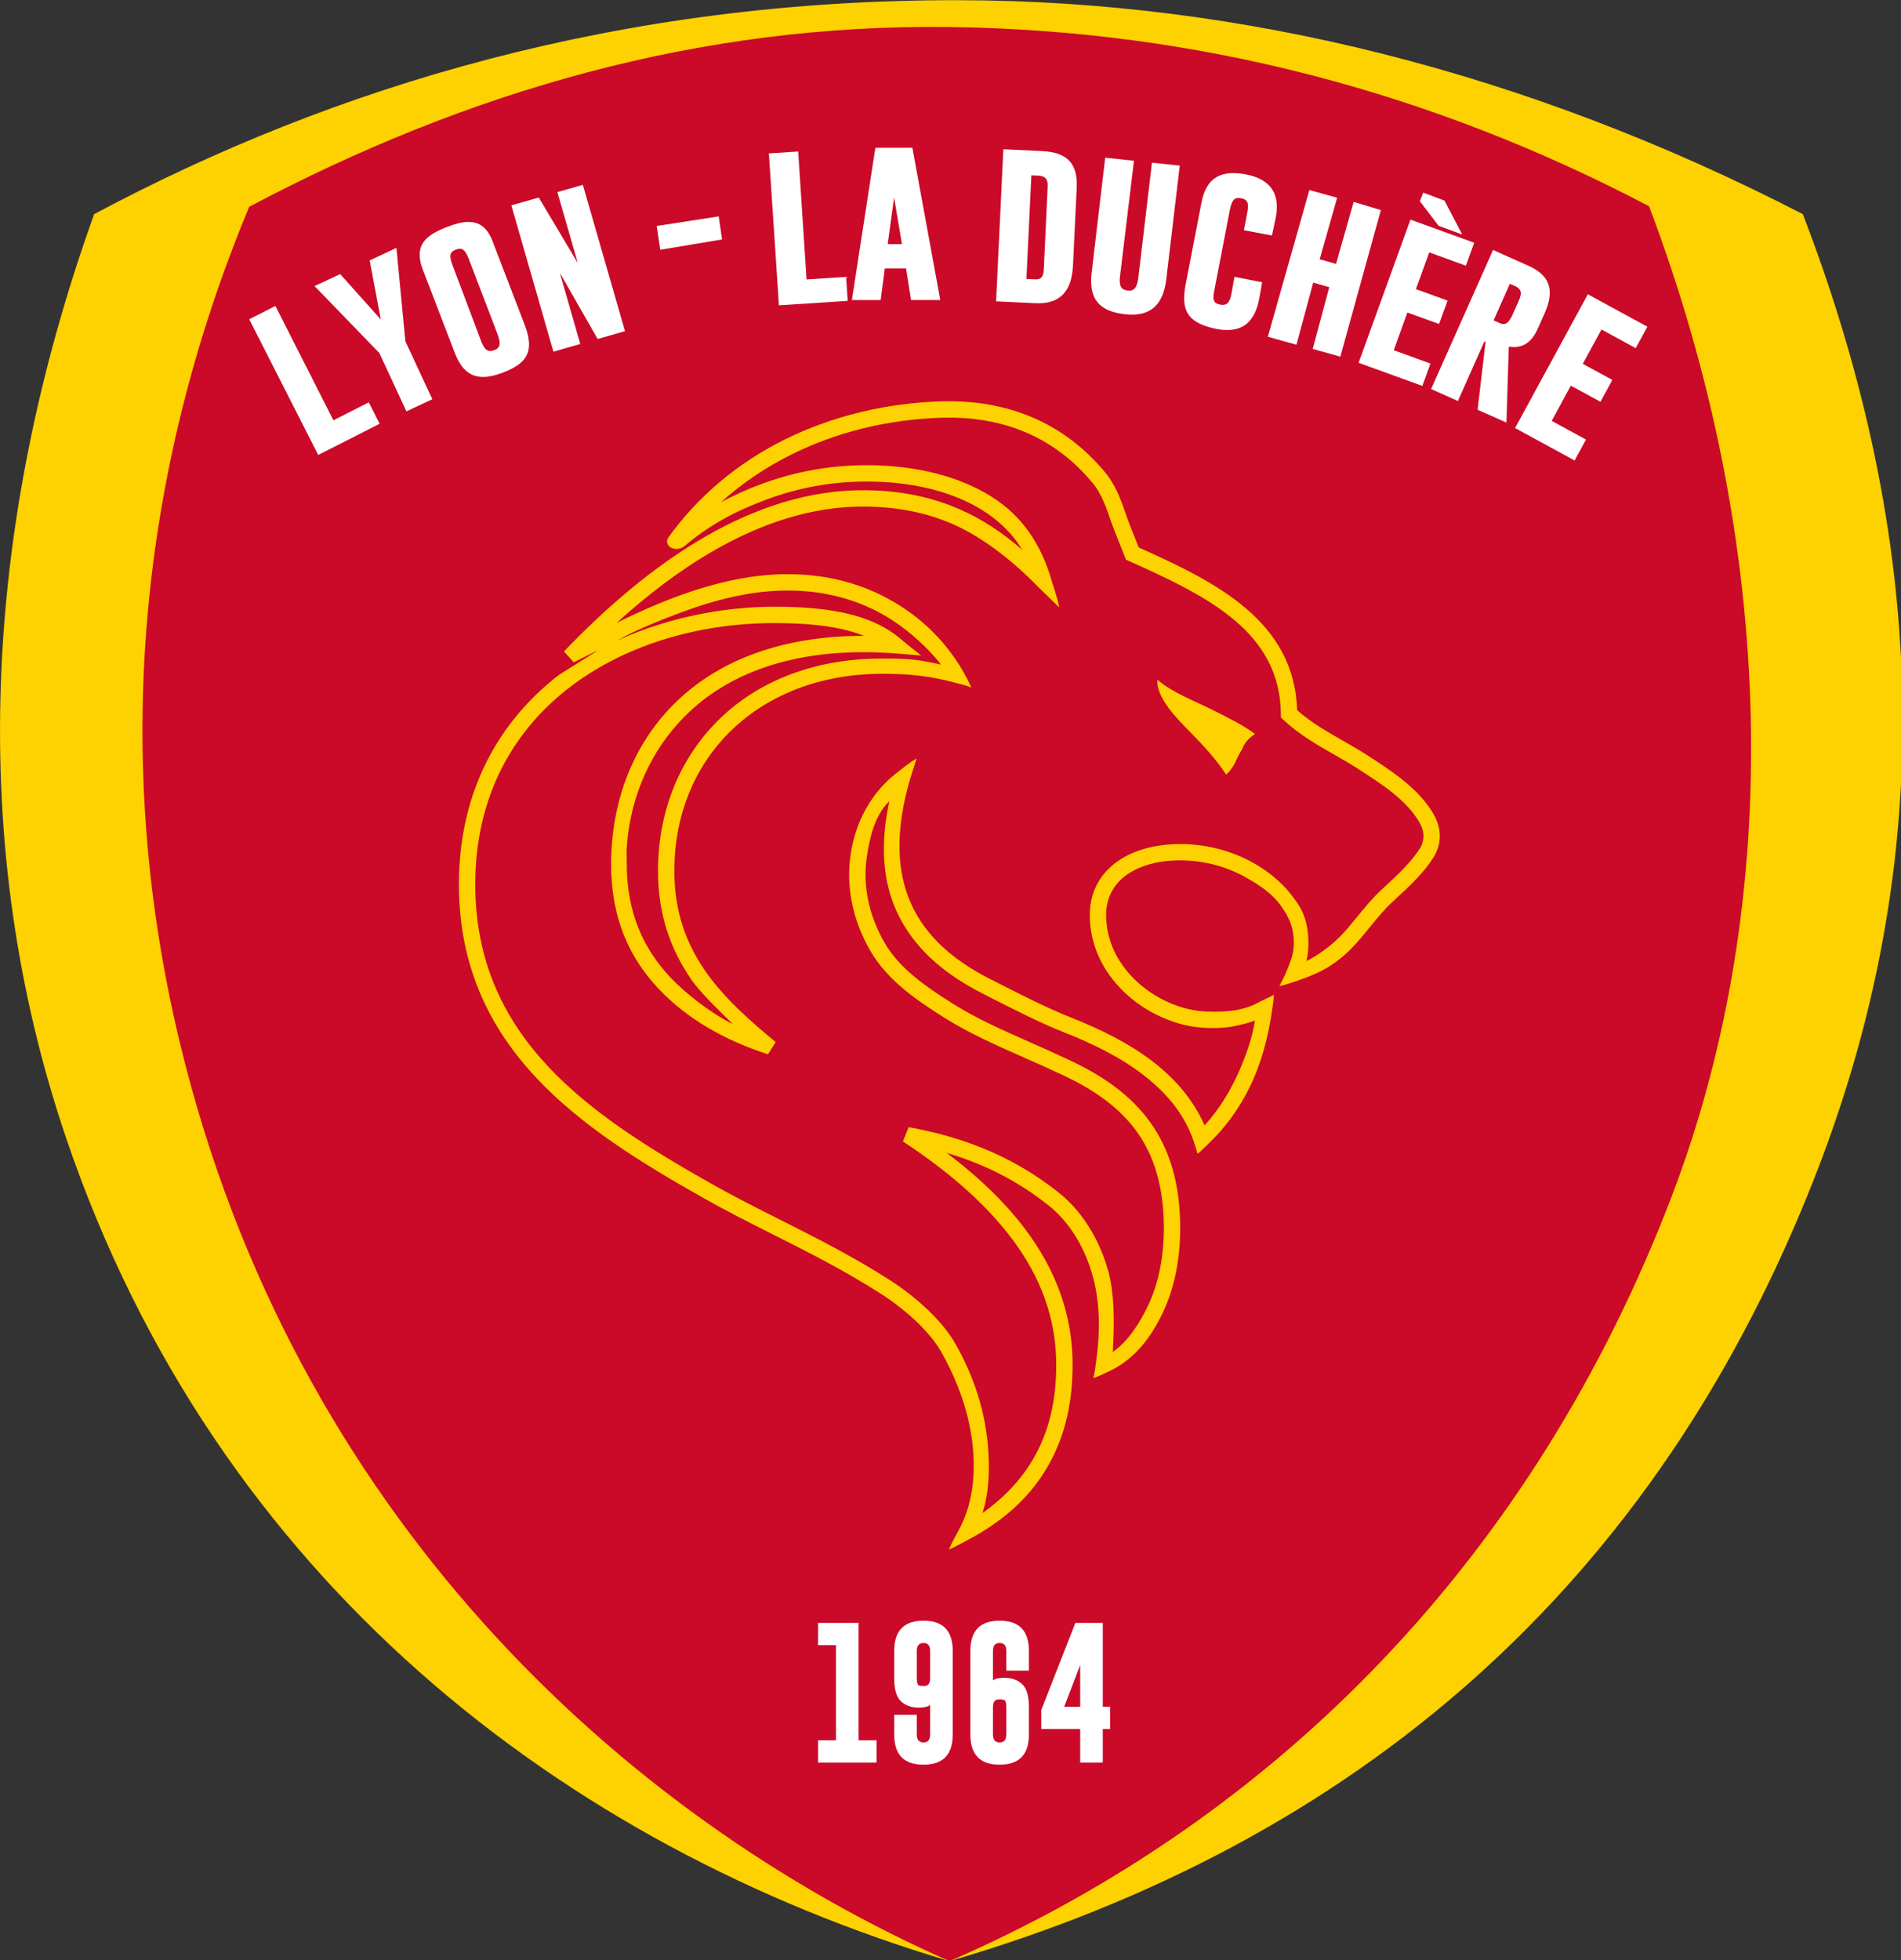 <?xml version="1.0" encoding="UTF-8" standalone="no"?>
<svg
   xmlns:dc="http://purl.org/dc/elements/1.1/"
   xmlns:cc="http://creativecommons.org/ns#"
   xmlns:rdf="http://www.w3.org/1999/02/22-rdf-syntax-ns#"
   xmlns:svg="http://www.w3.org/2000/svg"
   xmlns="http://www.w3.org/2000/svg"
   xmlns:sodipodi="http://sodipodi.sourceforge.net/DTD/sodipodi-0.dtd"
   xmlns:inkscape="http://www.inkscape.org/namespaces/inkscape"
   inkscape:version="1.0 (4035a4f, 2020-05-01)"
   sodipodi:docname="Logo Lyon La Duchère - 2021.svg"
   viewBox="0 0 582.011 600"
   id="svg894"
   height="600"
   width="582.011"
   version="1.1">
  <rect x="0" y="0" width="582.011" height="600" fill="#333333" stroke="none"/>
  <defs
     id="defs898" />
  <sodipodi:namedview
     inkscape:current-layer="svg894"
     inkscape:window-maximized="0"
     inkscape:window-y="0"
     inkscape:window-x="0"
     inkscape:cy="415.13814"
     inkscape:cx="197.44617"
     inkscape:zoom="0.70555555"
     showgrid="false"
     id="namedview896"
     inkscape:window-height="900"
     inkscape:window-width="1440"
     inkscape:pageshadow="2"
     inkscape:pageopacity="0"
     guidetolerance="10"
     gridtolerance="10"
     objecttolerance="10"
     borderopacity="1"
     bordercolor="#666666"
     pagecolor="#ffffff" />
  <g
     transform="matrix(1.042,0,0,1.042,-18.883,-138.448)"
     id="g985">
    <path
       style="fill:#fed100;fill-rule:evenodd"
       d="M 297.108,708.968 C 415.883,674.244 505.01,599.387 552.483,475.674 567.769,435.838 575.49,396.519 576.906,357.838 V 331.476 C 575.225,285.203 564.799,239.898 547.833,195.774 466.483,153.843 382.733,133.137 300.183,132.923 200.253,132.665 115.906,158.358 45.782,195.773 12.793,287.694 8.421,381.362 37.532,467.125 81.467,596.562 183.627,675.173 297.108,708.968 Z"
       id="path871" />
    <path
       style="fill:#cb0928;fill-rule:evenodd"
       d="M 509.245,484.455 C 542.791,396.803 539.942,292.015 502.645,193.456 439.066,160.076 370.5,141.795 297.295,140.806 223.472,139.808 155.176,159.813 91.346,193.606 58.758,271.846 50.858,355.836 70.983,439.23 104.236,577.029 200.485,666.331 297.108,708.968 393.998,666.823 468.927,589.806 509.245,484.455 Z"
       id="path939" />
  </g>
  <g
     transform="matrix(1.042,0,0,1.042,-18.883,-138.448)"
     id="g1024">
    <path
       style="fill:#cb0928;fill-rule:evenodd"
       d="m 334.089,609.599 h 8.055 v 24.629 h 2.17 v 6.531 h -2.17 v 9.86 h -6.64 v -9.86 h -11.442 v -5.553 z"
       id="path967" />
    <path
       style="fill:#cb0928;fill-rule:evenodd"
       d="m 303.238,642.402 v -24.587 c 0,-5.916 2.864,-8.867 8.592,-8.867 5.735,0 8.606,2.951 8.606,8.867 v 5.797 h -6.633 v -5.797 c 0,-1.546 -0.653,-2.315 -1.952,-2.315 h -0.041 c -1.292,0 -1.939,0.769 -1.939,2.315 v 8.706 c 0.572,-0.531 1.701,-0.797 3.388,-0.797 0.292,0 0.599,0.014 0.918,0.042 1.952,0.203 3.483,0.923 4.585,2.147 1.116,1.245 1.673,3.413 1.673,6.497 v 7.993 c 0,5.902 -2.871,8.846 -8.606,8.846 -5.728,0 -8.592,-2.944 -8.592,-8.846 z"
       id="path965" />
    <path
       style="fill:#cb0928;fill-rule:evenodd"
       d="m 280.857,617.816 c 0,-5.902 2.871,-8.853 8.612,-8.867 5.721,0 8.585,2.951 8.585,8.867 v 24.587 c 0,5.902 -2.871,8.846 -8.606,8.846 -5.728,0 -8.592,-2.944 -8.592,-8.846 v -5.818 h 6.633 v 5.818 c 0,1.532 0.653,2.301 1.959,2.315 h 0.034 c 1.292,0 1.939,-0.776 1.939,-2.315 v -8.727 c -0.599,0.545 -1.748,0.818 -3.449,0.818 -0.265,0 -0.551,-0.014 -0.857,-0.042 -1.952,-0.203 -3.483,-0.923 -4.585,-2.154 -1.116,-1.252 -1.674,-3.42 -1.674,-6.489 z"
       id="path963" />
    <path
       style="fill:#cb0928;fill-rule:evenodd"
       d="m 258.475,609.599 h 11.919 v 34.482 h 5.279 v 6.538 h -17.198 v -6.538 h 5.279 v -27.944 h -5.279 z"
       id="path961" />
    <path
       id="path857"
       style="fill:#ffffff;fill-rule:evenodd"
       d="m 270.394,609.599 v 34.482 h 5.279 v 6.538 h -17.198 v -6.538 h 5.279 v -27.944 h -5.279 v -6.538 z m 21.027,8.217 c 0,-1.546 -0.653,-2.315 -1.952,-2.315 -1.319,0 -1.979,0.769 -1.979,2.315 v 7.993 c 0,1.252 0.211,1.972 0.619,2.147 0.231,0.112 0.646,0.168 1.258,0.168 0.157,0 0.34,-0.007 0.537,-0.021 1.007,-0.028 1.517,-0.79 1.517,-2.293 z m -10.565,0 c 0,-5.902 2.871,-8.853 8.612,-8.867 5.721,0 8.585,2.951 8.585,8.867 v 24.587 c 0,5.902 -2.871,8.846 -8.606,8.846 -5.728,0 -8.592,-2.944 -8.592,-8.846 v -5.818 h 6.633 v 5.818 c 0,1.532 0.653,2.301 1.959,2.315 h 0.034 c 1.292,0 1.939,-0.776 1.939,-2.315 v -8.727 c -0.599,0.545 -1.748,0.818 -3.449,0.818 -0.265,0 -0.551,-0.014 -0.857,-0.042 -1.952,-0.203 -3.483,-0.923 -4.585,-2.154 -1.116,-1.252 -1.674,-3.42 -1.674,-6.489 z m 39.579,24.587 c 0,5.902 -2.871,8.846 -8.606,8.846 -5.728,0 -8.592,-2.944 -8.592,-8.846 v -24.587 c 0,-5.916 2.864,-8.867 8.592,-8.867 5.735,0 8.606,2.951 8.606,8.867 v 5.797 h -6.633 v -5.797 c 0,-1.546 -0.653,-2.315 -1.952,-2.315 h -0.041 c -1.292,0 -1.939,0.769 -1.939,2.315 v 8.706 c 0.572,-0.531 1.701,-0.797 3.388,-0.797 0.292,0 0.599,0.014 0.918,0.042 1.952,0.203 3.483,0.923 4.585,2.147 1.116,1.245 1.673,3.413 1.673,6.497 z m -10.565,0 c 0,1.538 0.653,2.315 1.959,2.315 1.313,0 1.973,-0.776 1.973,-2.315 v -7.993 c 0,-1.266 -0.211,-1.986 -0.619,-2.147 -0.238,-0.126 -0.674,-0.189 -1.299,-0.189 -0.157,0 -0.32,0.007 -0.497,0.021 -1.007,0.042 -1.517,0.811 -1.517,2.315 z m 32.273,-32.804 v 24.629 h 2.17 v 6.531 h -2.17 v 9.86 h -6.64 v -9.86 h -11.442 v -5.553 l 10.027,-25.608 z m -11.34,24.629 h 4.701 v -12.273 z" />
  </g>
  <g
     transform="matrix(1.042,0,0,1.042,-18.883,-138.448)"
     id="g1028">
    <path
       id="path863"
       style="fill:#fed100;fill-rule:evenodd"
       d="m 391.93,429.381 c -1.177,8.103 -3.126,15.566 -6.43,22.44 -3.219,6.697 -7.484,12.5 -12.763,17.451 -0.881,0.827 -1.788,1.782 -2.738,2.53 -0.368,-1.163 -0.748,-2.512 -1.112,-3.579 -2.794,-8.194 -7.964,-14.191 -14.521,-19.343 -6.703,-5.266 -14.833,-9.276 -23.33,-12.649 -7.352,-2.918 -14.507,-6.564 -21.328,-10.039 -1.953,-0.995 -1.692,-0.867 -2.833,-1.446 -11.695,-5.931 -20.556,-13.712 -25.336,-24.211 -3.854,-8.463 -4.975,-19.207 -2.101,-32.326 -4.42,4.285 -5.845,10.988 -6.641,16.489 -1.149,7.944 0.343,16.679 5.252,25.139 2.158,3.719 5.117,6.899 8.553,9.787 3.499,2.942 7.564,5.63 11.806,8.284 6.78,4.242 14.538,7.671 22.279,11.092 3.317,1.466 6.631,2.93 10.008,4.526 l -8e-4,0.002 c 9.893,4.439 18.28,9.86 24.302,17.57 6.069,7.77 9.666,17.76 9.885,31.252 0.16,9.883 -1.601,18.922 -5.293,26.514 -3.613,7.43 -8.512,13.711 -16.274,17.154 -1.195,0.53 -2.72,1.295 -3.967,1.69 0.414,-1.47 0.585,-3.071 0.793,-4.559 1.437,-10.279 1.052,-18.528 -1.156,-26.131 -2.575,-8.865 -7.348,-15.719 -12.687,-19.984 -6.937,-5.542 -14.009,-9.488 -21.053,-12.364 -3.002,-1.226 -5.998,-2.258 -8.975,-3.137 9.967,7.525 18.396,15.65 24.681,24.609 8.456,12.053 13.022,25.57 12.242,41.097 h -10e-4 c -0.429,10.903 -3.284,20.346 -8.438,28.401 -5.154,8.056 -12.512,14.409 -22.148,19.531 -1.83,0.973 -3.784,2.066 -5.685,2.893 0.819,-1.925 1.984,-4.016 2.972,-5.859 3.873,-7.223 4.847,-15.331 4.099,-23.884 -0.839,-9.577 -4.27,-19.468 -9.415,-28.484 -1.621,-2.841 -4.066,-5.734 -6.862,-8.438 -3.301,-3.192 -7.073,-6.099 -10.573,-8.349 -10.65,-6.847 -21.237,-12.18 -31.749,-17.476 -7.07,-3.562 -14.108,-7.107 -21.164,-11.109 -17.622,-9.994 -35.285,-20.807 -48.643,-35.105 -13.517,-14.467 -22.559,-32.405 -22.621,-56.46 -6e-4,-0.244 -3e-4,-0.487 8e-4,-0.728 0.138,-26.735 11.538,-47.009 28.827,-60.619 1.318,-1.038 10.41,-6.493 11.855,-7.584 0.163,-0.123 -7.11,3.567 -6.952,3.459 l -2.874,-3.188 c 12.787,-13.348 26.776,-25.243 41.614,-33.776 14.968,-8.607 30.79,-13.785 47.109,-13.59 9.694,0.115 18.915,1.767 27.84,5.734 h 0.009 c 6.167,2.742 12.168,6.579 18.057,11.767 -2.754,-4.657 -6.8,-8.625 -11.902,-11.767 -8.615,-5.306 -20.223,-8.275 -33.733,-8.285 -10.596,-0.008 -20.41,1.908 -29.54,5.311 -9.148,3.409 -16.631,7.388 -24.012,13.63 -1.617,1.367 -3.754,0.858 -4.461,0.165 -0.731,-0.717 -0.931,-1.798 -0.335,-2.63 8.683,-12.12 20.484,-22.022 34.279,-28.841 13.763,-6.803 29.48,-10.707 46.054,-11.186 9.452,-0.273 18.586,1.196 27,4.856 7.792,3.39 14.94,8.642 21.12,16.109 1.272,1.537 2.333,3.288 3.266,5.221 0.901,1.865 1.676,3.887 2.408,6.042 0.885,2.608 1.903,5.151 2.919,7.693 0.361,0.902 0.721,1.802 1.182,2.989 11.495,5.155 22.748,10.485 31.33,17.75 8.834,7.478 14.781,16.907 15.217,30.051 4.091,3.631 8.72,6.274 13.325,8.903 2.396,1.368 4.787,2.733 7.081,4.21 3.683,2.372 7.425,4.786 10.845,7.561 3.502,2.841 6.594,6.015 8.803,9.81 1.291,2.217 1.873,4.425 1.865,6.548 -0.008,2.312 -0.715,4.477 -1.966,6.414 l 0.007,0.004 c -1.351,2.09 -3.006,4.097 -4.984,6.179 -1.936,2.038 -4.16,4.13 -6.704,6.442 -2.524,2.294 -4.741,5.013 -6.974,7.752 -0.863,1.058 -1.728,2.12 -2.489,3.019 -2.975,3.518 -5.627,5.952 -8.601,7.943 -2.947,1.973 -6.213,3.334 -10.373,4.793 -1.672,0.587 -3.305,1.101 -5.032,1.497 0.73,-1.528 1.588,-3.087 2.189,-4.585 0.997,-2.484 1.941,-4.747 1.999,-7.137 0.243,-5.255 -1.253,-8.315 -3.673,-11.778 -2.501,-3.579 -6.136,-6.068 -10.528,-8.521 -5.211,-2.91 -11.459,-4.752 -18.124,-4.915 -0.277,-0.007 -0.525,-0.011 -0.747,-0.012 -6.467,-0.041 -12.021,1.438 -15.945,4.217 -3.713,2.629 -5.965,6.488 -6.084,11.362 -0.003,0.13 -0.005,0.23 -0.005,0.305 -0.049,7.636 3.383,14.241 8.45,19.165 5.824,5.659 13.756,9.096 21.072,9.364 2.839,0.104 5.62,0.065 8.316,-0.375 2.605,-0.426 5.158,-1.236 7.648,-2.68 1.27,-0.618 2.541,-1.236 3.811,-1.853 -0.075,1.424 -0.292,2.852 -0.497,4.263 z M 381.17,449.75 c 2.47,-5.138 4.906,-11.683 5.687,-17.112 -1.903,0.751 -3.724,1.149 -5.408,1.522 -3.025,0.669 -5.848,0.78 -8.966,0.666 -8.459,-0.31 -17.59,-4.244 -24.253,-10.72 -5.937,-5.769 -9.958,-13.559 -9.9,-22.628 10e-4,-0.16 0.003,-0.296 0.005,-0.399 0.159,-6.508 3.163,-11.657 8.117,-15.165 4.743,-3.36 11.269,-5.15 18.73,-5.102 0.305,0.002 0.587,0.006 0.841,0.012 7.481,0.183 14.495,2.25 20.345,5.517 5.025,2.807 9.213,6.51 12.128,10.682 3.407,4.362 4.17,8.963 4.051,13.815 -0.03,1.238 -0.288,3.115 -0.557,4.347 1.52,-0.744 3.526,-1.993 4.787,-2.906 2.579,-1.867 4.923,-3.889 7.603,-7.058 0.906,-1.071 1.671,-2.009 2.433,-2.943 2.363,-2.899 4.708,-5.775 7.464,-8.279 2.488,-2.261 4.643,-4.286 6.459,-6.197 1.774,-1.867 3.244,-3.645 4.42,-5.464 h 0.01 c 0.762,-1.178 1.192,-2.47 1.196,-3.821 0.005,-1.291 -0.377,-2.683 -1.225,-4.138 -1.877,-3.224 -4.583,-5.984 -7.674,-8.493 -3.174,-2.575 -6.822,-4.928 -10.412,-7.24 -2.257,-1.454 -4.554,-2.765 -6.855,-4.079 -5.138,-2.933 -10.303,-5.883 -14.967,-10.233 l -0.752,-0.701 -0.011,-1.04 c -0.124,-12.051 -5.482,-20.66 -13.547,-27.487 -8.332,-7.053 -19.608,-12.307 -31.082,-17.439 l -0.902,-0.403 -0.359,-0.933 c -0.354,-0.921 -0.94,-2.386 -1.524,-3.847 -1.053,-2.634 -2.107,-5.27 -3.013,-7.938 -0.677,-1.994 -1.382,-3.841 -2.182,-5.495 -0.766,-1.588 -1.627,-3.013 -2.645,-4.242 -5.681,-6.864 -12.222,-11.68 -19.332,-14.773 -7.736,-3.366 -16.179,-4.714 -24.948,-4.461 -15.863,0.458 -30.898,4.192 -44.059,10.697 -7.669,3.791 -14.698,8.524 -20.88,14.098 3.747,-1.989 7.613,-3.745 11.607,-5.233 9.648,-3.596 20.018,-5.62 31.216,-5.612 14.416,0.011 26.896,3.236 36.255,9.001 9.535,5.872 14.946,14.362 17.979,24.683 0.784,2.667 1.788,5.342 2.293,8.116 -2.034,-2.083 -4.479,-4.302 -6.453,-6.318 -7.574,-7.732 -16.159,-14.323 -24.454,-18.011 l 10e-4,-0.003 c -8.275,-3.677 -16.875,-5.209 -25.95,-5.317 -15.392,-0.183 -30.402,4.75 -44.662,12.95 -9.894,5.69 -19.433,12.957 -28.495,21.187 5.962,-2.954 11.841,-5.554 17.626,-7.696 10.672,-3.951 21.05,-6.354 31.061,-6.566 12.209,-0.26 22.393,2.557 30.715,7.01 10.459,5.595 17.655,13.368 22.336,21.485 0.864,1.498 1.764,3.19 2.437,4.784 -1.633,-0.704 -3.202,-0.979 -4.829,-1.423 -3.5,-0.954 -6.701,-1.608 -10.393,-2.049 -3.784,-0.452 -7.694,-0.587 -11.626,-0.556 h -0.009 c -17.614,0.137 -32.694,6.164 -43.373,16.353 -10.623,10.134 -16.913,24.423 -17.021,41.153 -0.079,12.281 3.512,21.73 9.018,29.684 5.596,8.084 12.96,14.506 20.76,20.994 l -2.269,3.587 c -12.601,-4.089 -23.599,-10.259 -32.085,-19.204 -8.607,-9.071 -14.067,-20.892 -14.005,-36.833 0.007,-1.869 0.075,-3.669 0.202,-5.394 1.214,-16.388 7.714,-31.82 20.029,-43.149 12.201,-11.225 30.064,-18.373 54.075,-18.345 -2.082,-0.835 -4.321,-1.496 -6.678,-2.016 -5.805,-1.28 -12.315,-1.702 -18.971,-1.737 -0.305,-10e-4 -0.61,-0.002 -0.913,-10e-4 -22.424,0.058 -44.336,6.602 -60.651,19.445 -16.194,12.747 -26.872,31.759 -27.001,56.854 l -9e-4,0.709 c 0.059,22.634 8.589,39.537 21.341,53.185 12.909,13.817 30.212,24.398 47.495,34.201 6.925,3.928 13.925,7.454 20.956,10.996 10.634,5.357 21.344,10.753 32.182,17.72 3.736,2.402 7.768,5.511 11.307,8.933 3.102,3 5.842,6.26 7.708,9.53 5.48,9.603 8.725,19.646 9.624,29.918 0.587,6.703 0.415,13.816 -1.594,19.949 5.783,-4.08 10.439,-8.828 13.921,-14.27 4.695,-7.338 7.295,-15.988 7.686,-26.02 v -0.028 c 0.722,-14.373 -3.521,-26.908 -11.376,-38.104 -7.963,-11.351 -19.582,-21.547 -33.597,-30.74 l 1.682,-4.205 c 7.181,1.328 14.556,3.226 21.95,6.245 7.441,3.038 14.911,7.207 22.238,13.06 6.048,4.831 11.434,12.527 14.306,22.413 1.996,6.872 2.011,15.62 1.484,24.325 4.447,-3.065 7.776,-8.295 10.178,-13.232 3.366,-6.92 4.971,-15.223 4.823,-24.348 -0.2,-12.346 -3.427,-21.406 -8.868,-28.372 -5.478,-7.014 -13.271,-12.014 -22.522,-16.161 l -0.047,-0.019 c -3.153,-1.49 -6.523,-2.979 -9.895,-4.469 -7.894,-3.489 -15.806,-6.986 -22.881,-11.413 -4.359,-2.728 -8.571,-5.519 -12.352,-8.698 -3.844,-3.232 -7.17,-6.816 -9.626,-11.049 -5.489,-9.458 -7.149,-19.27 -5.854,-28.226 1.408,-9.737 6.084,-18.341 13.619,-24.174 1.824,-1.412 3.773,-3.053 5.792,-4.167 -0.657,2.076 -1.361,4.139 -1.97,6.229 -4.442,15.233 -3.867,27.191 0.431,36.63 4.284,9.41 12.384,16.464 23.134,21.915 l 2.852,1.446 c 6.799,3.464 13.931,7.097 20.913,9.869 8.899,3.533 17.438,7.75 24.535,13.326 6.269,4.926 11.417,10.898 14.718,18.367 3.646,-4.046 6.686,-8.668 9.112,-13.714 z M 199.594,320.981 c 15.224,-6.911 31.515,-9.85 45.824,-9.887 0.311,-9e-4 0.622,-6e-4 0.931,10e-4 6.959,0.036 13.802,0.485 19.988,1.85 6.367,1.404 11.995,3.833 16.459,7.65 1.948,1.666 3.99,3.22 5.985,4.831 -2.578,-0.208 -5.157,-0.425 -7.735,-0.624 -3.065,-0.236 -5.98,-0.343 -8.745,-0.354 -22.85,-0.087 -39.724,6.583 -51.139,17.084 -11.358,10.449 -17.734,24.666 -18.86,39.874 -0.129,1.738 -0.018,3.499 -0.024,5.13 -0.057,14.551 5.087,25.302 12.884,33.52 4.44,4.679 12.014,10.594 18.293,13.634 -3.63,-3.576 -9.32,-8.902 -12.135,-12.969 -6.022,-8.7 -9.951,-19.027 -9.864,-32.432 0.117,-18.104 6.956,-33.597 18.508,-44.617 11.539,-11.009 27.689,-17.202 46.583,-17.352 4.184,-0.033 8.12,0.013 12.041,0.594 1.64,0.243 4.431,0.846 6.022,1.172 -4.293,-5.455 -10.893,-11.415 -18.134,-15.289 -7.655,-4.095 -17.053,-6.686 -28.363,-6.445 -9.411,0.2 -19.277,2.5 -29.499,6.284 -4.723,1.749 -13.641,5.162 -19.02,8.345 z" />
    <path
       id="path865"
       style="fill:#fed100;fill-rule:evenodd"
       d="m 358.207,332.563 c -0.356,3.142 2.219,7.43 5.774,11.325 4.904,5.373 9.8,9.556 14.4,16.519 1.413,-1.292 2.334,-2.68 3.225,-4.744 0.481,-1.113 1.197,-2.116 1.688,-3.225 0.781,-1.764 2.078,-3.001 3.586,-3.947 -3.675,-2.75 -7.603,-4.583 -11.818,-6.74 -5.724,-2.931 -12.206,-5.238 -16.856,-9.188 z" />
  </g>
  <g
     transform="matrix(1.042,0,0,1.042,-18.883,-138.448)"
     id="g1017">
    <path
       style="fill:#cb0928;fill-rule:evenodd"
       d="m 463.282,258.605 21.375,-39.291 17.506,9.531 -3.448,6.293 -10.049,-5.484 -5.489,10.086 8.685,4.735 -3.499,6.415 -8.704,-4.735 -5.614,10.346 10.072,5.493 -3.348,6.138 z"
       id="path977" />
    <path
       style="fill:#cb0928;fill-rule:evenodd"
       d="m 438.605,247.154 18.206,-40.854 10.364,4.622 c 6.66,2.97 7.676,7.487 4.75,14.063 l -1.948,4.378 c -1.887,4.243 -4.593,5.929 -8.546,5.344 l -0.684,22.296 -8.482,-3.771 2.342,-19.949 -0.343,-0.149 -7.777,17.526 z"
       id="path975" />
    <path
       style="fill:#cb0928;fill-rule:evenodd"
       d="m 212.115,206.239 -1.043,-6.99 18.211,-2.815 0.997,6.765 z"
       id="path973" />
    <path
       style="fill:#cb0928;fill-rule:evenodd"
       d="m 129.576,236.563 -19.034,-19.662 7.538,-3.514 11.942,13.342 -3.288,-17.361 7.863,-3.676 2.63,27.442 7.927,17.008 -7.621,3.561 z"
       id="path971" />
    <path
       style="fill:#cb0928;fill-rule:evenodd"
       d="m 435.3,191.981 0.984,-2.528 6.255,2.346 5.217,9.955 -6.929,-2.536 z"
       id="path969" />
    <path
       style="fill:#cb0928;fill-rule:evenodd"
       d="m 111.621,266.513 -20.275,-39.864 7.693,-3.908 17.049,33.588 10.387,-5.273 3.2,6.292 z"
       id="path959" />
    <path
       style="fill:#cb0928;fill-rule:evenodd"
       d="m 268.423,221.02 6.893,-44.733 10.883,-0.01 8.195,44.724 -8.584,0.004 -1.47,-9.294 -6.246,0.005 -1.213,9.295 z"
       id="path957" />
    <path
       style="fill:#cb0928;fill-rule:evenodd"
       d="m 180.733,236.178 -12.366,-42.987 8.053,-2.294 11.474,19.259 -6.002,-20.846 7.481,-2.147 12.381,42.981 -8.031,2.304 -11.114,-19.434 6.004,20.901 z"
       id="path955" />
    <path
       style="fill:#cb0928;fill-rule:evenodd"
       d="m 172.306,228.35 c 3.062,7.968 0.407,11.353 -6.387,13.954 -6.795,2.601 -11.344,1.574 -14.13,-5.676 l -9.423,-24.524 c -2.701,-7.031 0.659,-10.023 6.696,-12.399 5.301,-2.086 10.913,-3.444 13.752,3.945 z"
       id="path953" />
    <path
       style="fill:#cb0928;fill-rule:evenodd"
       d="m 267.191,221.241 -20.204,1.321 -2.952,-44.626 8.61,-0.565 2.456,37.587 11.624,-0.76 z"
       id="path951" />
    <path
       style="fill:#cb0928;fill-rule:evenodd"
       d="m 348.783,225.186 c -7.97,-0.853 -10.8,-4.733 -9.911,-12.252 l 3.987,-33.744 8.447,0.898 -4.11,33.995 c -0.351,2.902 0.439,3.947 2.299,4.149 1.96,0.212 2.771,-1.045 3.115,-3.95 l 3.979,-33.619 8.172,0.857 -3.968,33.442 c -0.892,7.518 -4.695,11.008 -12.009,10.225 z"
       id="path949" />
    <path
       style="fill:#cb0928;fill-rule:evenodd"
       d="m 310.792,221.387 2.134,-44.679 11.251,0.534 c 7.33,0.348 10.662,3.425 10.303,10.857 l -1.099,22.755 c -0.358,7.432 -3.672,11.427 -11.001,11.08 z"
       id="path947" />
    <path
       style="fill:#cb0928;fill-rule:evenodd"
       d="m 417.311,239.437 15.232,-42.055 18.739,6.794 -2.464,6.74 -10.759,-3.913 -3.912,10.796 9.298,3.377 -2.496,6.867 -9.317,-3.374 -3.997,11.072 10.782,3.919 -2.388,6.571 z"
       id="path945" />
    <path
       style="fill:#cb0928;fill-rule:evenodd"
       d="m 390.636,231.783 12.202,-43.082 8.159,2.256 -5.129,18.069 4.815,1.349 5.169,-18.206 7.995,2.413 -11.91,43.056 -8.111,-2.27 4.862,-18.136 -4.722,-1.345 -4.917,18.245 z"
       id="path943" />
    <path
       style="fill:#cb0928;fill-rule:evenodd"
       d="m 374.364,229.237 c -7.708,-1.89 -9.266,-5.622 -7.829,-13.056 l 4.609,-23.835 c 1.437,-7.433 5.87,-9.627 13.075,-8.239 7.204,1.388 10.235,5.663 8.659,13.066 l -1.039,4.88 -8.241,-1.561 0.916,-4.752 c 0.562,-2.915 0.488,-4.181 -1.753,-4.641 -2.008,-0.412 -2.762,0.702 -3.324,3.615 l -4.617,23.93 c -0.554,2.871 0.348,3.446 1.922,3.727 1.628,0.291 2.696,-0.386 3.194,-3.169 l 0.898,-5.015 8.128,1.588 -0.812,4.572 c -1.324,7.454 -5.409,10.944 -13.787,8.889 z"
       id="path941" />
    <path
       id="path833"
       style="fill:#ffffff;fill-rule:evenodd"
       d="m 461.775,216.274 -4.76,10.688 1.849,0.823 c 1.172,0.521 2.338,0.445 3.632,-2.462 l 1.879,-4.224 c 1.155,-2.595 0.322,-3.526 -1.2,-4.202 z m -9.508,36.96 2.342,-19.949 -0.343,-0.149 -7.777,17.526 -7.883,-3.507 18.206,-40.855 10.364,4.622 c 6.66,2.97 7.676,7.487 4.75,14.063 l -1.948,4.378 c -1.888,4.243 -4.593,5.929 -8.546,5.345 l -0.684,22.296 z" />
    <path
       id="path835"
       style="fill:#ffffff;fill-rule:evenodd"
       d="m 399.046,234.133 -8.41,-2.35 12.202,-43.082 8.159,2.256 -5.129,18.07 4.815,1.349 5.169,-18.206 7.994,2.413 -11.91,43.056 -8.111,-2.27 4.862,-18.136 -4.722,-1.345 z" />
    <path
       id="path837"
       style="fill:#ffffff;fill-rule:evenodd"
       d="m 388.964,215.776 -0.812,4.572 c -1.324,7.454 -5.409,10.944 -13.787,8.889 -7.708,-1.89 -9.266,-5.622 -7.829,-13.056 l 4.609,-23.835 c 1.437,-7.433 5.87,-9.627 13.075,-8.239 7.204,1.388 10.235,5.663 8.659,13.066 l -1.039,4.88 -8.241,-1.561 0.916,-4.752 c 0.562,-2.915 0.488,-4.181 -1.753,-4.641 -2.008,-0.413 -2.762,0.702 -3.324,3.615 l -4.617,23.931 c -0.553,2.87 0.348,3.446 1.922,3.727 1.628,0.291 2.696,-0.386 3.194,-3.169 l 0.898,-5.015 z" />
    <path
       id="path839"
       style="fill:#ffffff;fill-rule:evenodd"
       d="m 351.305,180.088 -4.11,33.994 c -0.351,2.902 0.439,3.947 2.299,4.149 1.96,0.212 2.771,-1.044 3.115,-3.95 l 3.979,-33.619 8.171,0.857 -3.968,33.442 c -0.892,7.518 -4.695,11.008 -12.009,10.225 -7.97,-0.853 -10.8,-4.733 -9.911,-12.252 l 3.986,-33.744 z" />
    <path
       id="path841"
       style="fill:#ffffff;fill-rule:evenodd"
       d="m 321.158,184.37 -1.452,30.445 2.543,0.114 c 1.249,0.056 2.435,-0.197 2.562,-2.908 l 1.138,-24.374 c 0.119,-2.546 -1.156,-3.108 -2.765,-3.183 z m -8.232,-7.663 11.251,0.534 c 7.33,0.348 10.662,3.425 10.303,10.857 l -1.098,22.755 c -0.358,7.432 -3.672,11.427 -11.001,11.08 l -11.589,-0.547 z" />
    <path
       id="path843"
       style="fill:#ffffff;fill-rule:evenodd"
       d="m 278.951,204.577 4.187,-0.006 -2.319,-13.696 z m 15.443,16.425 -8.584,0.004 -1.47,-9.294 -6.246,0.005 -1.213,9.295 -8.457,0.008 6.893,-44.733 10.882,-0.01 z" />
    <path
       id="path845"
       style="fill:#ffffff;fill-rule:evenodd"
       d="m 211.072,199.25 18.211,-2.815 0.997,6.765 -18.164,3.04 z" />
    <path
       id="path847"
       style="fill:#ffffff;fill-rule:evenodd"
       d="m 182.61,213.014 6.004,20.901 -7.881,2.263 -12.366,-42.987 8.054,-2.294 11.474,19.259 -6.002,-20.846 7.481,-2.148 12.381,42.98 -8.031,2.304 z" />
    <path
       id="path849"
       style="fill:#ffffff;fill-rule:evenodd"
       d="m 142.366,212.104 c -2.701,-7.032 0.659,-10.023 6.696,-12.399 5.301,-2.086 10.913,-3.443 13.752,3.945 l 9.491,24.7 c 3.062,7.968 0.407,11.353 -6.387,13.954 -6.795,2.601 -11.344,1.574 -14.13,-5.676 z m 17,20.654 c 1.046,2.776 1.948,3.751 4.06,2.937 1.97,-0.76 1.778,-2.328 0.719,-5.101 l -8.324,-21.78 c -1.059,-2.772 -2.102,-3.25 -3.702,-2.638 -1.89,0.723 -2.088,1.814 -1.041,4.59 z" />
    <path
       id="path851"
       style="fill:#ffffff;fill-rule:evenodd"
       d="m 129.576,236.563 -19.034,-19.662 7.538,-3.514 11.942,13.342 -3.288,-17.361 7.863,-3.676 2.63,27.442 7.927,17.008 -7.621,3.562 z" />
    <path
       id="path853"
       style="fill:#ffffff;fill-rule:evenodd"
       d="m 436.284,189.453 -0.984,2.528 5.526,7.237 6.929,2.536 -5.217,-9.955 z m -2.136,28.347 9.298,3.377 -2.496,6.867 -9.317,-3.374 -3.997,11.073 10.782,3.918 -2.388,6.571 -18.72,-6.795 15.232,-42.055 18.739,6.794 -2.464,6.74 -10.759,-3.913 z" />
    <path
       id="path855"
       style="fill:#ffffff;fill-rule:evenodd"
       d="m 91.346,226.649 7.692,-3.908 17.049,33.588 10.387,-5.273 3.2,6.292 -18.054,9.165 z" />
    <path
       id="path859"
       style="fill:#ffffff;fill-rule:evenodd"
       d="m 244.035,177.936 8.61,-0.565 2.456,37.587 11.624,-0.76 0.466,7.044 -20.204,1.321 z" />
    <path
       id="path861"
       style="fill:#ffffff;fill-rule:evenodd"
       d="m 483.178,239.742 8.685,4.735 -3.499,6.415 -8.704,-4.735 -5.614,10.347 10.071,5.493 -3.348,6.138 -17.487,-9.529 21.375,-39.29 17.506,9.531 -3.448,6.293 -10.049,-5.484 z" />
    <path
       id="path885"
       style="fill:#cb0928;fill-rule:evenodd"
       d="m 461.775,216.274 -4.76,10.688 1.849,0.823 c 1.172,0.521 2.338,0.445 3.632,-2.462 l 1.879,-4.224 c 1.154,-2.595 0.322,-3.526 -1.2,-4.202 z" />
  </g>
</svg>
